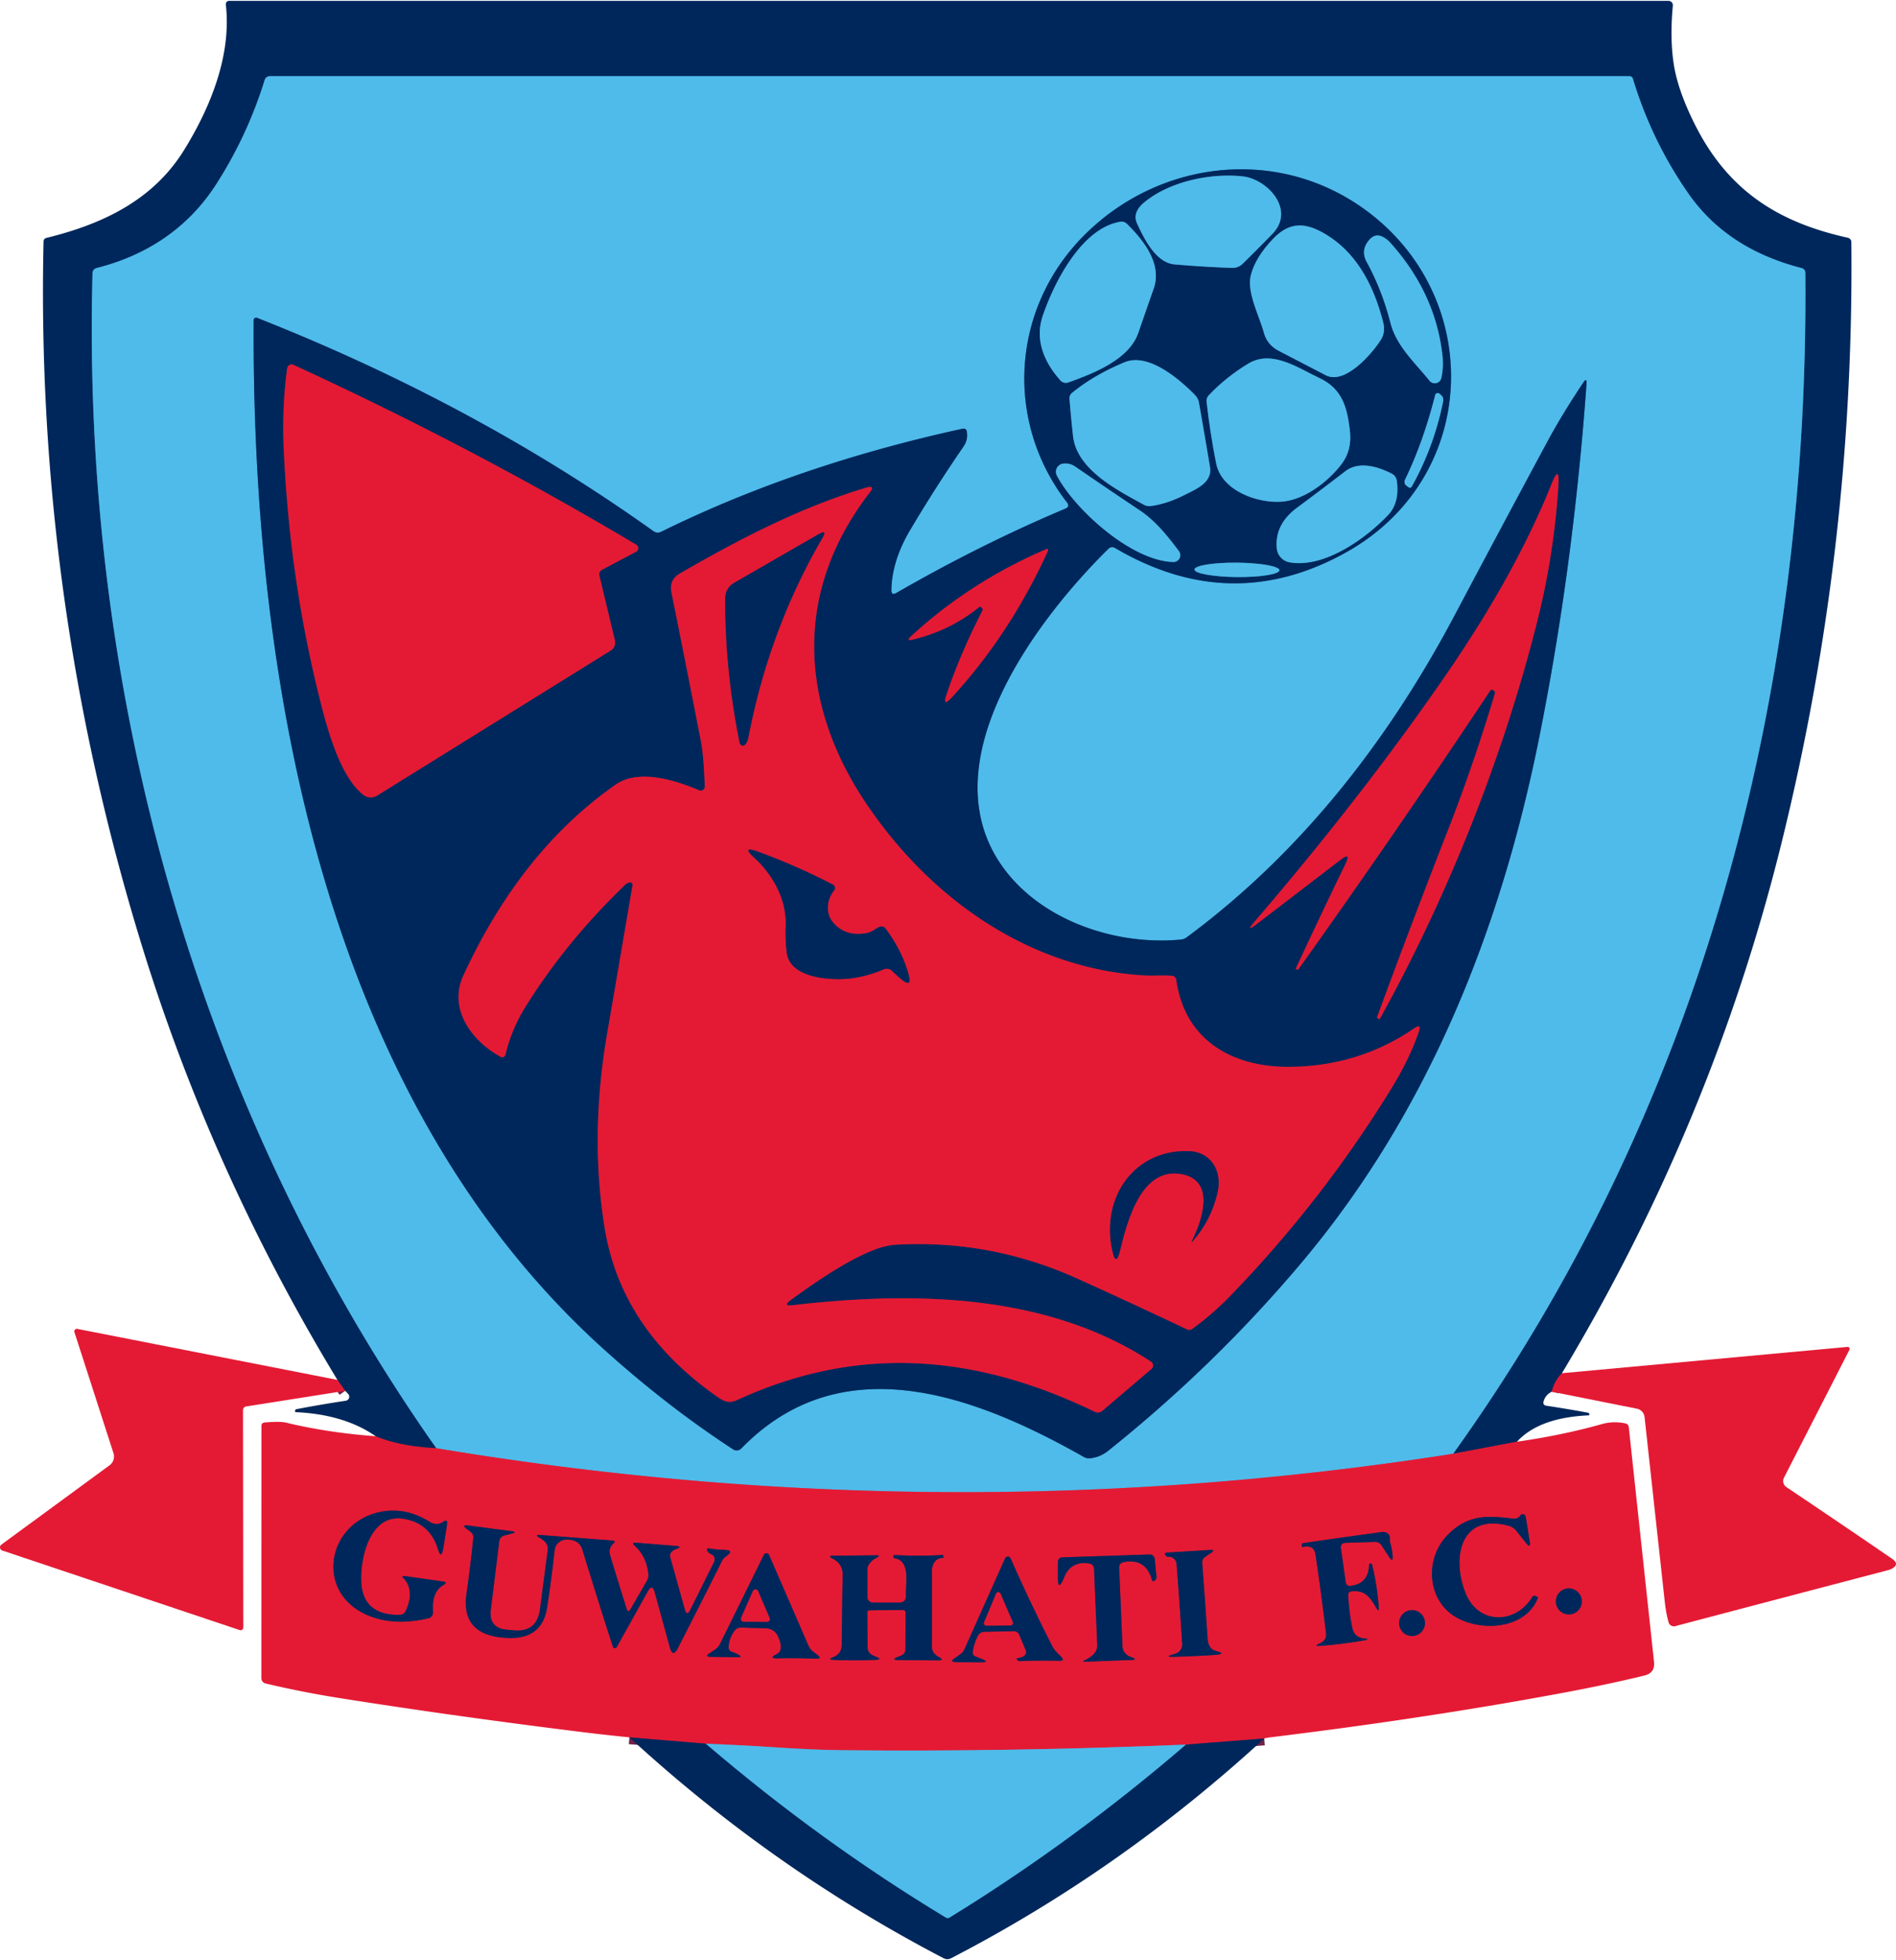 <svg height="321.435" viewBox="3.29 2.48 276.9 285.85" width="311.105" xmlns="http://www.w3.org/2000/svg"><g fill="none" stroke-width="2"><path d="m231.4 202.8q-1.11 1.14-1.48 2.7" stroke="#722148"/><path d="m224.83 212.8-9.32 1.76" stroke="#722148"/><path d="m215.51 214.56c36.29-50.55 51.98-110.52 51.44-172.35q-.01-.59-.58-.73-10.88-2.8-16.5-10.87-5.36-7.69-8.1-16.74-.12-.39-.52-.39h-198.56a.78.77 8.7 0 0 -.74.54q-2.48 8.05-7.05 15.19c-4.1 6.41-10.16 10.42-17.45 12.26q-.64.16-.65.82c-1.62 60.85 15.09 121.53 50.21 171.46" stroke="#2871a3"/><path d="m67.01 213.75q-5.41-.28-8.85-1.75" stroke="#722148"/><path d="m53.7 205.37-1.13-1.59" stroke="#722148"/><path d="m215.51 214.56q-74 11.6-148.5-.81" stroke="#9a6b8f"/><path d="m187.93 256.12-11.45.89" stroke="#722148"/><path d="m176.48 257.01q-25.32 1.07-50.27.82-4.09-.04-9.91-.43-4.87-.32-9.92-.52" stroke="#9a6b8f"/><path d="m106.38 256.88-11.17-.93" stroke="#722148"/><path d="m106.38 256.88q16.72 14.31 35.04 25.37.27.16.55 0 18-11.05 34.51-25.24" stroke="#2871a3"/><path d="m133.47 88.47q.08-4.26 2.75-8.76 3.7-6.24 7.77-12.15.7-1.01.5-2.19-.09-.55-.64-.43-24.2 5.29-44 15.04-.59.29-1.13-.09-26.1-18.61-57.9-31.14a.36.35 10.3 0 0 -.48.33c-.32 52.38 10.3 113.46 51.17 150.25q9.25 8.33 18.84 14.58a.96.96 0 0 0 1.21-.13c14.8-15.24 34.56-7.5 50.03 1.25a1.54 1.53-32.6 0 0 .88.19q1.47-.14 2.67-1.1 15.72-12.57 28.33-27.58c18.38-21.87 28.98-48.37 34.63-76.62q4.97-24.87 6.89-51.53.07-1-.48-.17-3.05 4.57-5.16 8.47-7.06 13.12-13.56 25.38c-9.68 18.29-22.42 34.72-39.22 47.13a1.65 1.56-64.2 0 1 -.79.3c-9.57.93-20.61-2.81-26.2-10.81-10.58-15.14 5.06-35.86 15.57-46.21q.46-.44 1.01-.12 16.97 9.97 33.72.62c20-11.16 20.29-38.39 1.67-50.78-12.61-8.38-29.2-6.21-39.89 4.47-10.67 10.67-11.72 27.14-2.55 39.02q.48.62-.24.92-12.31 5.18-24.66 12.29-.75.44-.74-.43" stroke="#2871a3"/><path d="m184.76 28.1c-4.6-.49-10.54.69-14.3 3.75-.95.77-1.7 1.82-1.12 3.1.98 2.15 2.74 5.77 5.48 6q4.53.39 8.41.51a2.1 2.1 0 0 0 1.53-.59q2.21-2.16 4.37-4.39c3.4-3.51-.76-8-4.37-8.38" stroke="#2871a3"/><path d="m169.53 50.95q1.07-3.1 2.24-6.43c1.27-3.61-1.39-7.01-3.88-9.47q-.42-.41-.99-.32c-5.64.93-9.66 8.83-11.33 13.75-1.2 3.54.27 6.82 2.6 9.42a1.06 1.05-30.7 0 0 1.14.28c3.62-1.29 8.88-3.32 10.22-7.23" stroke="#2871a3"/><path d="m205.3 49.42q-2.33-9.19-8.33-12.82c-2.81-1.7-5.2-2.06-7.76.62q-2.54 2.66-3.23 5.25c-.67 2.49 1.22 5.97 1.91 8.5q.47 1.72 2.16 2.6 3.55 1.85 6.86 3.56c2.82 1.46 6.81-3.2 8.05-5.18q.7-1.11.34-2.53" stroke="#2871a3"/><path d="m213.94 54.12q-1.05-9.04-7.59-16.32-.39-.44-.9-.75-1.26-.78-2.21.35-1.27 1.5-.36 3.17 2.28 4.19 3.47 8.89c.86 3.41 3.62 5.87 5.72 8.48a.98.97 32.1 0 0 1.71-.39q.37-1.6.16-3.43" stroke="#2871a3"/><path d="m185.62 55.42q-3.23 1.94-5.79 4.63-.39.41-.32.97.5 4.48 1.39 8.96c.81 4.09 6.17 5.89 9.64 5.6 3.29-.28 6.73-2.9 8.72-5.54q1.5-1.99 1.17-4.83c-.39-3.33-1.06-6.07-4.43-7.66-3.11-1.46-6.94-4.19-10.38-2.13" stroke="#2871a3"/><path d="m176.26 74.62c1.63-.83 4.12-1.79 3.74-4.09q-.8-4.82-1.61-9.39a2.12 2.07 18.5 0 0 -.57-1.11c-2.38-2.43-6.86-6.23-10.32-4.78q-4.47 1.86-7.66 4.47a1 .98-22.3 0 0 -.36.84q.22 2.69.52 5.42c.53 4.95 6.49 7.93 10.34 10.05q.48.26 1.02.19 2.35-.31 4.9-1.6" stroke="#2871a3"/><path d="m91.27 85.49 4.92-2.6a.58.58 0 0 0 .03-1.01q-23.82-14.2-50.07-26.26a.65.65 0 0 0 -.92.5q-.76 5.64-.51 11.57.85 19.49 5.52 37.66c1.01 3.96 2.87 10.51 6.12 13.03a1.76 1.75-41.8 0 0 2 .11l34.11-21.17a1.38 1.37 67.6 0 0 .62-1.49l-2.25-9.38q-.16-.65.43-.96" stroke="#722148"/><path d="m212.9 60q-1.77 6.95-4.42 12.39a.7.69-59 0 0 .21.86l.28.2q.32.24.52-.11 3.22-5.75 4.56-12.38.12-.6-.36-.99l-.2-.16a.37.37 0 0 0 -.59.19" stroke="#2871a3"/><path d="m174.65 84.39a.99.99 0 0 0 .81-1.59c-1.67-2.23-3.42-4.42-5.76-5.98q-4.67-3.11-9.37-6.35-.84-.57-1.81-.43a1.19 1.19 0 0 0 -.88 1.73c2.51 4.83 10.82 12.47 17.01 12.62" stroke="#2871a3"/><path d="m206.48 71.46c-1.99-1-4.73-1.84-6.71-.32q-3.79 2.91-7.03 5.31-3.32 2.45-2.98 5.96a2.27 2.27 0 0 0 1.88 2.03c5.07.89 11.14-3.5 14.36-6.89 1.3-1.37 1.51-3.12 1.3-4.92q-.09-.81-.82-1.17" stroke="#2871a3"/><path d="m199.78 128.49q-3.44 7.08-7.22 15.2-.04.09.04.15.04.03.09.04.19.01.3-.15 13.87-19.43 27.97-40.61.14-.21.49.03a.44.44 0 0 1 .16.47q-3.17 10.5-6.78 19.74-5.35 13.67-10.41 27.43-.06.14.08.21l.26.12q.01.01.02 0c10.18-18.37 18.2-38.81 23.09-58.37q2.38-9.53 3.01-19.5.21-3.24-1-.22-5.22 13.03-15.33 27.73-12.05 17.51-27.98 36.07-1.54 1.78.33.35l12.14-9.3q1.65-1.27.74.61" stroke="#722148"/><path d="m119.12 192.87q-1.65.2-.31-.78c3.61-2.63 10.89-7.78 15.18-8.04q13.95-.82 26.74 4.98 8.45 3.82 15.89 7.36a.8.79-50.1 0 0 .82-.08q2.95-2.14 5.61-4.89 13.48-13.93 23.56-30.39 2.52-4.1 3.89-8.09.42-1.22-.65-.49-8.24 5.63-18.45 5.63c-8.29.01-15.09-3.97-16.33-12.67q-.08-.58-.67-.62c-1.35-.1-2.71.03-4.06-.05-16.72-1-31.11-11.15-40.48-24.99-9.87-14.58-10.72-31.08.44-45.49q.86-1.12-.49-.72c-9.53 2.84-18.55 7.51-27.22 12.53q-1.6.93-1.24 2.74 2.32 11.51 4.27 21.55c.43 2.21.49 4.53.61 6.78a.6.59 9.9 0 1 -.83.58c-3.42-1.45-8.82-3.2-12.21-.82q-13.82 9.66-22.21 27.82c-2.28 4.93 1.22 9.59 5.43 11.9a.49.48 20.7 0 0 .7-.31q.85-3.67 2.93-7.01 5.87-9.44 14.52-17.77.28-.28.67-.37a.36.36 0 0 1 .44.41q-1.82 10.72-3.67 21.43-2.59 14.92-.42 28.48 2.38 14.9 16.43 24.73c1.03.72 1.76 1.04 2.96.49 17.74-8.15 34.85-6.67 52.21 1.73a1.03 1.01-52.4 0 0 1.11-.15l7.16-6.1a.67.66-48.6 0 0 -.06-1.06c-15.09-9.88-34.34-10.33-52.27-8.25" stroke="#722148"/><path d="m146.72 91.11a.39.38-51.1 0 1 .04.41q-3.22 6.24-5.23 12.23-.65 1.93.73.44 8.48-9.19 14.03-21.32.24-.54-.3-.31-11.05 4.76-19.62 12.65-.85.78.27.5 5.48-1.35 9.64-4.73.21-.17.44.13" stroke="#722148"/><path d="m190.14 85.594a6.2 1.05.5 0 0 -6.191-1.104 6.2 1.05.5 0 0 -6.209.996 6.2 1.05.5 0 0 6.191 1.104 6.2 1.05.5 0 0 6.209-.996" stroke="#2871a3"/><g stroke="#722148"><path d="m112.57 110.07q3.04-15.83 10.82-29.17.77-1.32-.56-.56l-12.35 7.11a2.55 2.55 0 0 0 -1.27 2.19q-.06 10.35 2.1 21.15a.48.48 0 0 0 .86.2q.3-.41.4-.92"/><path d="m129.79 138.57q-3.11.55-4.9-1.64c-1.06-1.29-.84-3.34.19-4.57a.59.58 33.9 0 0 -.18-.9q-5.43-2.79-10.91-4.79-2.5-.9-.54.89c2.74 2.49 4.76 6.17 4.59 9.97q-.09 1.99.16 3.92c.5 3.85 6.94 4.13 9.87 3.65q2.23-.37 4.3-1.26a1.12 1.11 56.1 0 1 1.22.24q.67.67 1.38 1.25 1.55 1.26 1.03-.67-.94-3.49-3.38-6.76a.74.74 0 0 0 -.93-.23c-.72.35-1.05.75-1.9.9"/><path d="m177.38 183.48q-.17.34.08.06 2.69-3.01 3.65-7.14c.69-3.01-.88-5.89-4.17-6.01-7.98-.29-12.89 6.74-11.21 14.48q.54 2.52 1.14.01c1.01-4.21 3.15-12.56 9.32-11.07 4.6 1.11 2.63 6.78 1.19 9.67"/><path d="m62.41 232.92q1.41 1.81.14 4.55-.27.59-.92.6-5.38.07-5.58-4.87c-.15-3.55 1.31-9.83 6.04-9.17q3.95.56 5.16 4.45.48 1.56.76-.04.29-1.67.56-3.59.12-.84-.58-.35-.45.32-1 .3-.5-.03-.92-.29-3.83-2.39-7.78-1.34c-7.3 1.95-8.83 11.51-1.6 14.83q3.93 1.8 9.18.57a.87.85 81.8 0 0 .66-.9q-.22-2.96 1.54-3.97.67-.39-.09-.5l-5.74-.81a.16.16 0 0 0 -.1.29q.16.09.27.24"/><path d="m224.29 224.03c-3.88-.48-6.67-.6-9.61 2.41-3.35 3.42-2.99 9.42 1.15 11.92 3.61 2.18 10.2 1.91 12.06-2.74q.04-.11-.06-.16l-.24-.12q-.34-.18-.54.15c-2.41 3.94-7.77 4.04-9.66-.45-2.08-4.95-1.05-11.9 6.23-9.97a2.14 2.09 77.9 0 1 1.12.74l1.39 1.74q.76.96.56-.25l-.58-3.54q-.07-.39-.46-.38-.19 0-.29.15-.38.58-1.07.5"/><path d="m94.8 237.16q-1.35-4.28-2.4-7.77-.3-1.01.48-1.74.42-.39-.15-.43l-10.48-.8q-1.03-.08-.12.42.48.26.85.69a1.35 1.34 28.6 0 1 .31 1.03l-1.14 8.68q-.45 3.42-3.88 3.09l-.95-.09q-2.69-.25-2.35-2.93l1.24-10a.97.96-4.1 0 1 .71-.81l1.1-.29q.89-.23-.02-.35l-6.29-.83q-1.14-.15-.21.54l.51.38q.45.33.4.89-.41 4.07-.99 8.13-.91 6.29 6.2 6.48 4.86.13 5.57-4.44.61-3.89 1.1-8.37a1.75 1.73 2.2 0 1 1.69-1.55q1.89-.05 2.36 1.46 2.23 7.29 4.46 14.18a.31.31 0 0 0 .56.06l4.54-8.15q.65-1.16 1 .12l2.22 8.07q.43 1.54 1.16.12 3.11-6.06 6.47-12.77.19-.38.56-.63 1.35-.92-.29-.97-1.04-.02-2.03-.18-.76-.12-.29.48.19.24.47.35a.79.79 0 0 1 .42 1.09l-3.48 7.01q-.51 1.02-.82-.08l-2.11-7.57q-.14-.52.27-.88.23-.2.52-.3 1.1-.4.03-.49l-5.79-.47q-.8-.06-.2.47 1.7 1.54 1.97 4.1.05.52-.2.97l-2.39 4.14q-.37.65-.59-.06"/><path d="m199.82 233.28-.69-4.91q-.11-.79.69-.81l4.25-.13q.65-.02 1 .52l1.06 1.63q.64 1 .54-.18-.08-1.01-.38-1.97a1.14.95 46.2 0 1 -.03-.43q.08-.55-.35-.84-.36-.23-.77-.18-5.97.8-11.51 1.62-.23.03-.21.26l.02.27a.06.05-4.7 0 0 .07.05q1.68-.41 1.9 1.09.85 5.69 1.54 11.49.12 1.01-.92 1.48-1.01.45.09.36 3.09-.23 6.38-.8 1.01-.18-.01-.29-1.4-.16-1.68-1.46-.49-2.2-.62-4.82-.03-.53.5-.59c2.01-.22 2.74.96 3.6 2.42q.43.74.36-.12-.25-3.24-.96-6.16a.23.23 0 0 0 -.46.05q-.09 2.68-2.68 3.01-.64.08-.73-.56"/><path d="m173.88 229.59a1.15 1.12 84.6 0 1 1.24 1.06q.46 5.91.82 11.65a1.41 1.41 0 0 1 -1 1.44l-.41.13q-1.16.36.05.33 3.17-.08 6.13-.28 1.85-.13.06-.61-.5-.13-.77-.58-.3-.5-.34-1.08-.38-5.7-.79-11.15-.05-.56.42-.88.39-.27.82-.55.79-.53-.16-.47l-6.19.38q-.55.03-.2.46.14.17.32.15"/><path d="m115.14 240.03a2 1.99-11.2 0 1 1.78 1.19q.91 2.03-.21 2.59-1.27.64.15.61 2.94-.06 5.54.05 1.05.04.21-.6l-.58-.44q-.44-.34-.67-.86l-5.75-13.24a.42.42 0 0 0 -.76-.02l-6.41 13.01q-.25.5-.71.81l-.84.56q-.73.49.15.51l3.91.06q.95.02.1-.42-.4-.21-.84-.36-.58-.19-.52-.79.13-1.36.92-2.34.35-.43.91-.42z"/><path d="m135.07 237.35q.48 0 .48.47l-.03 5.31a.95.94-11 0 1 -.6.88l-.46.18q-1.18.47.09.48l5.7.05q1.09.01.13-.51-.39-.2-.66-.53-.34-.42-.33-.96.05-5.45 0-11c-.01-1 .53-2.02 1.69-1.96a.07.03 77.6 0 0 .01-.08l-.06-.25q-.03-.11-.13-.1-3.38.21-6.89.01-.13-.01-.22.09-.03.04-.04.1-.01.24.22.28c2.35.43 1.53 3.66 1.63 5.39q.06 1.09-1.03 1.08l-3.83-.01a.78.77-90 0 1 -.77-.78v-3.99a1.55 1.52-24.7 0 1 .39-1.02q.4-.47.97-.76.66-.34-.08-.34l-6.25.06q-.94.01-.1.43 1.49.76 1.46 2.4-.1 5.34-.14 10.13c-.01.89-.37 1.5-1.21 1.83q-.96.38.07.42 3.22.13 6.09-.01 1.03-.05.08-.45l-.45-.19q-.79-.34-.8-1.2l-.04-5.07q0-.31.31-.32z"/><path d="m167.42 230.37q3.24-.59 4.11 2.63.04.14.18.15.19.02.36-.23.14-.21.11-.46l-.25-2.54a.73.73 0 0 0 -.76-.66l-12.75.42a.65.65 0 0 0 -.63.65l-.01 2.17q0 2.39.93.08.98-2.41 3.66-2.01a.82.8 3.5 0 1 .7.77q.23 5.53.47 11.15.05 1.32-1.81 2.2-.51.25.05.22l6.72-.25q1.08-.04-.05-.44-.5-.17-.85-.57-.35-.42-.38-.96l-.48-11.46q-.04-.73.68-.86"/><path d="m145.36 243.41q.18-1.19.74-2.26.31-.59.98-.61l4.26-.09a.85.84-11.6 0 1 .8.52l.95 2.26a.71.7-29.9 0 1 -.23.83q-.37.26-.85.31-.41.04-.11.32.17.15.39.14 2.67-.13 5.66-.05.96.03.27-.64c-.45-.45-.96-.92-1.25-1.49q-3.26-6.42-6.09-12.83a.44.44 0 0 0 -.8 0l-5.92 13.23q-.22.5-.68.81l-.74.52q-.85.59.18.59l3.66.02q1.32.01.1-.48l-.89-.35q-.52-.2-.43-.75"/><path d="m234.31 236.11a1.9 1.9 0 0 0 -1.9-1.9 1.9 1.9 0 0 0 -1.9 1.9 1.9 1.9 0 0 0 1.9 1.9 1.9 1.9 0 0 0 1.9-1.9"/><path d="m211.4 239.27a1.89 1.89 0 0 0 -1.89-1.89 1.89 1.89 0 0 0 -1.89 1.89 1.89 1.89 0 0 0 1.89 1.89 1.89 1.89 0 0 0 1.89-1.89"/><path d="m111.53 238.5a.41.41 0 0 0 .37.57l3.4.02a.41.41 0 0 0 .38-.57l-1.68-3.91a.41.41 0 0 0 -.75-.01z"/><path d="m147.02 239.15a.35.35 0 0 0 .32.49l3.53-.02a.35.35 0 0 0 .32-.49l-1.78-4.14a.35.35 0 0 0 -.65 0z"/></g></g><path d="m231.4 202.8q-1.11 1.14-1.48 2.7-.9.43-1.19 1.38-.17.58.42.67 3.14.47 6.07 1.02.15.02.16.17.01.05.02.1.02.1-.09.11-7.24.32-10.48 3.85l-9.32 1.76c36.29-50.55 51.98-110.52 51.44-172.35q-.01-.59-.58-.73-10.88-2.8-16.5-10.87-5.36-7.69-8.1-16.74-.12-.39-.52-.39h-198.56a.78.77 8.7 0 0 -.74.54q-2.48 8.05-7.05 15.19c-4.1 6.41-10.16 10.42-17.45 12.26q-.64.16-.65.82c-1.62 60.85 15.09 121.53 50.21 171.46q-5.41-.28-8.85-1.75-4.58-3.18-11.6-3.51-.23-.01-.17-.24.05-.18.14-.19 3.59-.69 7.25-1.24a.6.59-25.9 0 0 .35-1l-.43-.45-1.13-1.59q-18.45-30.4-28.69-63.81-15.4-50.25-14.23-102.35.01-.43.43-.54c8.23-2.01 15.58-5.53 20.08-12.8 3.84-6.19 6.97-13.84 6.11-21.25a.49.49 0 0 1 .49-.55h210.2a.65.64-87.2 0 1 .64.71q-.43 4.51.08 8.18.55 4.04 3.19 9.26c4.89 9.69 12.28 14.22 22.28 16.43a.66.66 0 0 1 .52.63q.45 44.58-10.16 87.56-10.08 40.86-32.11 77.55z" fill="#00275b"/><path d="m215.51 214.56q-74 11.6-148.5-.81c-35.12-49.93-51.83-110.61-50.21-171.46q.01-.66.65-.82c7.29-1.84 13.35-5.85 17.45-12.26q4.57-7.14 7.05-15.19a.78.77 8.7 0 1 .74-.54h198.56q.4 0 .52.39 2.74 9.05 8.1 16.74 5.62 8.07 16.5 10.87.57.14.58.73c.54 61.83-15.15 121.8-51.44 172.35zm-82.04-126.09q.08-4.26 2.75-8.76 3.7-6.24 7.77-12.15.7-1.01.5-2.19-.09-.55-.64-.43-24.2 5.29-44 15.04-.59.29-1.13-.09-26.1-18.61-57.9-31.14a.36.35 10.3 0 0 -.48.33c-.32 52.38 10.3 113.46 51.17 150.25q9.25 8.33 18.84 14.58a.96.96 0 0 0 1.21-.13c14.8-15.24 34.56-7.5 50.03 1.25a1.54 1.53-32.6 0 0 .88.19q1.47-.14 2.67-1.1 15.72-12.57 28.33-27.58c18.38-21.87 28.98-48.37 34.63-76.62q4.97-24.87 6.89-51.53.07-1-.48-.17-3.05 4.57-5.16 8.47-7.06 13.12-13.56 25.38c-9.68 18.29-22.42 34.72-39.22 47.13a1.65 1.56-64.2 0 1 -.79.3c-9.57.93-20.61-2.81-26.2-10.81-10.58-15.14 5.06-35.86 15.57-46.21q.46-.44 1.01-.12 16.97 9.97 33.72.62c20-11.16 20.29-38.39 1.67-50.78-12.61-8.38-29.2-6.21-39.89 4.47-10.67 10.67-11.72 27.14-2.55 39.02q.48.62-.24.92-12.31 5.18-24.66 12.29-.75.44-.74-.43z" fill="#4fbbea"/><path d="m133.47 88.47q-.01.87.74.43 12.35-7.11 24.66-12.29.72-.3.24-.92c-9.17-11.88-8.12-28.35 2.55-39.02 10.69-10.68 27.28-12.85 39.89-4.47 18.62 12.39 18.33 39.62-1.67 50.78q-16.75 9.35-33.72-.62-.55-.32-1.01.12c-10.51 10.35-26.15 31.07-15.57 46.21 5.59 8 16.63 11.74 26.2 10.81a1.65 1.56-64.2 0 0 .79-.3c16.8-12.41 29.54-28.84 39.22-47.13q6.5-12.26 13.56-25.38 2.11-3.9 5.16-8.47.55-.83.48.17-1.92 26.66-6.89 51.53c-5.65 28.25-16.25 54.75-34.63 76.62q-12.61 15.01-28.33 27.58-1.2.96-2.67 1.1a1.54 1.53-32.6 0 1 -.88-.19c-15.47-8.75-35.23-16.49-50.03-1.25a.96.96 0 0 1 -1.21.13q-9.59-6.25-18.84-14.58c-40.87-36.79-51.49-97.87-51.17-150.25a.36.35 10.3 0 1 .48-.33q31.8 12.53 57.9 31.14.54.38 1.13.09 19.8-9.75 44-15.04.55-.12.64.43.2 1.18-.5 2.19-4.07 5.91-7.77 12.15-2.67 4.5-2.75 8.76zm51.29-60.37c-4.6-.49-10.54.69-14.3 3.75-.95.77-1.7 1.82-1.12 3.1.98 2.15 2.74 5.77 5.48 6q4.53.39 8.41.51a2.1 2.1 0 0 0 1.53-.59q2.21-2.16 4.37-4.39c3.4-3.51-.76-8-4.37-8.38zm-15.23 22.85q1.07-3.1 2.24-6.43c1.27-3.61-1.39-7.01-3.88-9.47q-.42-.41-.99-.32c-5.64.93-9.66 8.83-11.33 13.75-1.2 3.54.27 6.82 2.6 9.42a1.06 1.05-30.7 0 0 1.14.28c3.62-1.29 8.88-3.32 10.22-7.23zm35.77-1.53q-2.33-9.19-8.33-12.82c-2.81-1.7-5.2-2.06-7.76.62q-2.54 2.66-3.23 5.25c-.67 2.49 1.22 5.97 1.91 8.5q.47 1.72 2.16 2.6 3.55 1.85 6.86 3.56c2.82 1.46 6.81-3.2 8.05-5.18q.7-1.11.34-2.53zm8.64 4.7q-1.05-9.04-7.59-16.32-.39-.44-.9-.75-1.26-.78-2.21.35-1.27 1.5-.36 3.17 2.28 4.19 3.47 8.89c.86 3.41 3.62 5.87 5.72 8.48a.98.97 32.1 0 0 1.71-.39q.37-1.6.16-3.43zm-28.32 1.3q-3.23 1.94-5.79 4.63-.39.41-.32.97.5 4.48 1.39 8.96c.81 4.09 6.17 5.89 9.64 5.6 3.29-.28 6.73-2.9 8.72-5.54q1.5-1.99 1.17-4.83c-.39-3.33-1.06-6.07-4.43-7.66-3.11-1.46-6.94-4.19-10.38-2.13zm-9.36 19.2c1.63-.83 4.12-1.79 3.74-4.09q-.8-4.82-1.61-9.39a2.12 2.07 18.5 0 0 -.57-1.11c-2.38-2.43-6.86-6.23-10.32-4.78q-4.47 1.86-7.66 4.47a1 .98-22.3 0 0 -.36.84q.22 2.69.52 5.42c.53 4.95 6.49 7.93 10.34 10.05q.48.26 1.02.19 2.35-.31 4.9-1.6zm-84.99 10.87 4.92-2.6a.58.58 0 0 0 .03-1.01q-23.82-14.2-50.07-26.26a.65.65 0 0 0 -.92.5q-.76 5.64-.51 11.57.85 19.49 5.52 37.66c1.01 3.96 2.87 10.51 6.12 13.03a1.76 1.75-41.8 0 0 2 .11l34.11-21.17a1.38 1.37 67.6 0 0 .62-1.49l-2.25-9.38q-.16-.65.43-.96zm121.63-25.49q-1.77 6.95-4.42 12.39a.7.69-59 0 0 .21.86l.28.2q.32.24.52-.11 3.22-5.75 4.56-12.38.12-.6-.36-.99l-.2-.16a.37.37 0 0 0 -.59.19zm-38.25 24.39a.99.99 0 0 0 .81-1.59c-1.67-2.23-3.42-4.42-5.76-5.98q-4.67-3.11-9.37-6.35-.84-.57-1.81-.43a1.19 1.19 0 0 0 -.88 1.73c2.51 4.83 10.82 12.47 17.01 12.62zm31.83-12.93c-1.99-1-4.73-1.84-6.71-.32q-3.79 2.91-7.03 5.31-3.32 2.45-2.98 5.96a2.27 2.27 0 0 0 1.88 2.03c5.07.89 11.14-3.5 14.36-6.89 1.3-1.37 1.51-3.12 1.3-4.92q-.09-.81-.82-1.17zm-6.7 57.03q-3.44 7.08-7.22 15.2-.04.09.04.15.04.03.09.04.19.01.3-.15 13.87-19.43 27.97-40.61.14-.21.49.03a.44.44 0 0 1 .16.47q-3.17 10.5-6.78 19.74-5.35 13.67-10.41 27.43-.06.14.08.21l.26.12q.01.01.02 0c10.18-18.37 18.2-38.81 23.09-58.37q2.38-9.53 3.01-19.5.21-3.24-1-.22-5.22 13.03-15.33 27.73-12.05 17.51-27.98 36.07-1.54 1.78.33.35l12.14-9.3q1.65-1.27.74.61zm-80.66 64.38q-1.65.2-.31-.78c3.61-2.63 10.89-7.78 15.18-8.04q13.95-.82 26.74 4.98 8.45 3.82 15.89 7.36a.8.79-50.1 0 0 .82-.08q2.95-2.14 5.61-4.89 13.48-13.93 23.56-30.39 2.52-4.1 3.89-8.09.42-1.22-.65-.49-8.24 5.63-18.45 5.63c-8.29.01-15.09-3.97-16.33-12.67q-.08-.58-.67-.62c-1.35-.1-2.71.03-4.06-.05-16.72-1-31.11-11.15-40.48-24.99-9.87-14.58-10.72-31.08.44-45.49q.86-1.12-.49-.72c-9.53 2.84-18.55 7.51-27.22 12.53q-1.6.93-1.24 2.74 2.32 11.51 4.27 21.55c.43 2.21.49 4.53.61 6.78a.6.59 9.9 0 1 -.83.58c-3.42-1.45-8.82-3.2-12.21-.82q-13.82 9.66-22.21 27.82c-2.28 4.93 1.22 9.59 5.43 11.9a.49.48 20.7 0 0 .7-.31q.85-3.67 2.93-7.01 5.87-9.44 14.52-17.77.28-.28.67-.37a.36.36 0 0 1 .44.41q-1.82 10.72-3.67 21.43-2.59 14.92-.42 28.48 2.38 14.9 16.43 24.73c1.03.72 1.76 1.04 2.96.49 17.74-8.15 34.85-6.67 52.21 1.73a1.03 1.01-52.4 0 0 1.11-.15l7.16-6.1a.67.66-48.6 0 0 -.06-1.06c-15.09-9.88-34.34-10.33-52.27-8.25zm27.6-101.76a.39.38-51.1 0 1 .04.41q-3.22 6.24-5.23 12.23-.65 1.93.73.44 8.48-9.19 14.03-21.32.24-.54-.3-.31-11.05 4.76-19.62 12.65-.85.78.27.5 5.48-1.35 9.64-4.73.21-.17.44.13zm43.42-5.516a6.2 1.05.5 0 0 -6.191-1.104 6.2 1.05.5 0 0 -6.209.996 6.2 1.05.5 0 0 6.191 1.104 6.2 1.05.5 0 0 6.209-.996z" fill="#00275b"/><path d="m170.46 31.85c3.76-3.06 9.7-4.24 14.3-3.75 3.61.38 7.77 4.87 4.37 8.38q-2.16 2.23-4.37 4.39a2.1 2.1 0 0 1 -1.53.59q-3.88-.12-8.41-.51c-2.74-.23-4.5-3.85-5.48-6-.58-1.28.17-2.33 1.12-3.1z" fill="#4fbbea"/><path d="m169.53 50.95c-1.34 3.91-6.6 5.94-10.22 7.23a1.06 1.05-30.7 0 1 -1.14-.28c-2.33-2.6-3.8-5.88-2.6-9.42 1.67-4.92 5.69-12.82 11.33-13.75q.57-.09.99.32c2.49 2.46 5.15 5.86 3.88 9.47q-1.17 3.33-2.24 6.43z" fill="#4fbbea"/><path d="m205.3 49.42q.36 1.42-.34 2.53c-1.24 1.98-5.23 6.64-8.05 5.18q-3.31-1.71-6.86-3.56-1.69-.88-2.16-2.6c-.69-2.53-2.58-6.01-1.91-8.5q.69-2.59 3.23-5.25c2.56-2.68 4.95-2.32 7.76-.62q6 3.63 8.33 12.82z" fill="#4fbbea"/><path d="m213.94 54.12q.21 1.83-.16 3.43a.98.97 32.1 0 1 -1.71.39c-2.1-2.61-4.86-5.07-5.72-8.48q-1.19-4.7-3.47-8.89-.91-1.67.36-3.17.95-1.13 2.21-.35.51.31.9.75 6.54 7.28 7.59 16.32z" fill="#4fbbea"/><path d="m185.62 55.42c3.44-2.06 7.27.67 10.38 2.13 3.37 1.59 4.04 4.33 4.43 7.66q.33 2.84-1.17 4.83c-1.99 2.64-5.43 5.26-8.72 5.54-3.47.29-8.83-1.51-9.64-5.6q-.89-4.48-1.39-8.96-.07-.56.32-.97 2.56-2.69 5.79-4.63z" fill="#4fbbea"/><path d="m176.26 74.62q-2.55 1.29-4.9 1.6-.54.07-1.02-.19c-3.85-2.12-9.81-5.1-10.34-10.05q-.3-2.73-.52-5.42a1 .98-22.3 0 1 .36-.84q3.19-2.61 7.66-4.47c3.46-1.45 7.94 2.35 10.32 4.78a2.12 2.07 18.5 0 1 .57 1.11q.81 4.57 1.61 9.39c.38 2.3-2.11 3.26-3.74 4.09z" fill="#4fbbea"/><path d="m90.84 86.45 2.25 9.38a1.38 1.37 67.6 0 1 -.62 1.49l-34.11 21.17a1.76 1.75-41.8 0 1 -2-.11c-3.25-2.52-5.11-9.07-6.12-13.03q-4.67-18.17-5.52-37.66-.25-5.93.51-11.57a.65.65 0 0 1 .92-.5q26.25 12.06 50.07 26.26a.58.58 0 0 1 -.03 1.01l-4.92 2.6q-.59.31-.43.96z" fill="#e41a34"/><path d="m212.9 60a.37.37 0 0 1 .59-.19l.2.16q.48.39.36.99-1.34 6.63-4.56 12.38-.2.35-.52.11l-.28-.2a.7.69-59 0 1 -.21-.86q2.65-5.44 4.42-12.39z" fill="#4fbbea"/><path d="m174.65 84.39c-6.19-.15-14.5-7.79-17.01-12.62a1.19 1.19 0 0 1 .88-1.73q.97-.14 1.81.43 4.7 3.24 9.37 6.35c2.34 1.56 4.09 3.75 5.76 5.98a.99.99 0 0 1 -.81 1.59z" fill="#4fbbea"/><path d="m206.48 71.46q.73.36.82 1.17c.21 1.8 0 3.55-1.3 4.92-3.22 3.39-9.29 7.78-14.36 6.89a2.27 2.27 0 0 1 -1.88-2.03q-.34-3.51 2.98-5.96 3.24-2.4 7.03-5.31c1.98-1.52 4.72-.68 6.71.32z" fill="#4fbbea"/><path d="m199.78 128.49q.91-1.88-.74-.61l-12.14 9.3q-1.87 1.43-.33-.35 15.93-18.56 27.98-36.07 10.11-14.7 15.33-27.73 1.21-3.02 1 .22-.63 9.97-3.01 19.5c-4.89 19.56-12.91 40-23.09 58.37q-.01.01-.02 0l-.26-.12q-.14-.07-.08-.21 5.06-13.76 10.41-27.43 3.61-9.24 6.78-19.74a.44.44 0 0 0 -.16-.47q-.35-.24-.49-.03-14.1 21.18-27.97 40.61-.11.16-.3.15-.05-.01-.09-.04-.08-.06-.04-.15 3.78-8.12 7.22-15.2z" fill="#e41a34"/><path d="m119.12 192.87c17.93-2.08 37.18-1.63 52.27 8.25a.67.66-48.6 0 1 .06 1.06l-7.16 6.1a1.03 1.01-52.4 0 1 -1.11.15c-17.36-8.4-34.47-9.88-52.21-1.73-1.2.55-1.93.23-2.96-.49q-14.05-9.83-16.43-24.73-2.17-13.56.42-28.48 1.85-10.71 3.67-21.43a.36.36 0 0 0 -.44-.41q-.39.09-.67.37-8.65 8.33-14.52 17.77-2.08 3.34-2.93 7.01a.49.48 20.7 0 1 -.7.31c-4.21-2.31-7.71-6.97-5.43-11.9q8.39-18.16 22.21-27.82c3.39-2.38 8.79-.63 12.21.82a.6.59 9.9 0 0 .83-.58c-.12-2.25-.18-4.57-.61-6.78q-1.95-10.04-4.27-21.55-.36-1.81 1.24-2.74c8.67-5.02 17.69-9.69 27.22-12.53q1.35-.4.49.72c-11.16 14.41-10.31 30.91-.44 45.49 9.37 13.84 23.76 23.99 40.48 24.99 1.35.08 2.71-.05 4.06.05q.59.04.67.62c1.24 8.7 8.04 12.68 16.33 12.67q10.21 0 18.45-5.63 1.07-.73.65.49-1.37 3.99-3.89 8.09-10.08 16.46-23.56 30.39-2.66 2.75-5.61 4.89a.8.79-50.1 0 1 -.82.08q-7.44-3.54-15.89-7.36-12.79-5.8-26.74-4.98c-4.29.26-11.57 5.41-15.18 8.04q-1.34.98.31.78zm-6.55-82.8q3.04-15.83 10.82-29.17.77-1.32-.56-.56l-12.35 7.11a2.55 2.55 0 0 0 -1.27 2.19q-.06 10.35 2.1 21.15a.48.48 0 0 0 .86.2q.3-.41.4-.92zm17.22 28.5q-3.11.55-4.9-1.64c-1.06-1.29-.84-3.34.19-4.57a.59.58 33.9 0 0 -.18-.9q-5.43-2.79-10.91-4.79-2.5-.9-.54.89c2.74 2.49 4.76 6.17 4.59 9.97q-.09 1.99.16 3.92c.5 3.85 6.94 4.13 9.87 3.65q2.23-.37 4.3-1.26a1.12 1.11 56.1 0 1 1.22.24q.67.67 1.38 1.25 1.55 1.26 1.03-.67-.94-3.49-3.38-6.76a.74.74 0 0 0 -.93-.23c-.72.35-1.05.75-1.9.9zm47.59 44.91q-.17.34.08.06 2.69-3.01 3.65-7.14c.69-3.01-.88-5.89-4.17-6.01-7.98-.29-12.89 6.74-11.21 14.48q.54 2.52 1.14.01c1.01-4.21 3.15-12.56 9.32-11.07 4.6 1.11 2.63 6.78 1.19 9.67z" fill="#e41a34"/><path d="m112.57 110.07q-.1.51-.4.92a.48.48 0 0 1 -.86-.2q-2.16-10.8-2.1-21.15a2.55 2.55 0 0 1 1.27-2.19l12.35-7.11q1.33-.76.56.56-7.78 13.34-10.82 29.17z" fill="#00275b"/><path d="m146.72 91.11q-.23-.3-.44-.13-4.16 3.38-9.64 4.73-1.12.28-.27-.5 8.57-7.89 19.62-12.65.54-.23.3.31-5.55 12.13-14.03 21.32-1.38 1.49-.73-.44 2.01-5.99 5.23-12.23a.39.38-51.1 0 0 -.04-.41z" fill="#e41a34"/><ellipse fill="#4fbbea" rx="6.2" ry="1.05" transform="matrix(1 .009 -.009 1 183.94 85.54)"/><path d="m129.79 138.57c.85-.15 1.18-.55 1.9-.9a.74.74 0 0 1 .93.23q2.44 3.27 3.38 6.76.52 1.93-1.03.67-.71-.58-1.38-1.25a1.12 1.11 56.1 0 0 -1.22-.24q-2.07.89-4.3 1.26c-2.93.48-9.37.2-9.87-3.65q-.25-1.93-.16-3.92c.17-3.8-1.85-7.48-4.59-9.97q-1.96-1.79.54-.89 5.48 2 10.91 4.79a.59.58 33.9 0 1 .18.9c-1.03 1.23-1.25 3.28-.19 4.57q1.79 2.19 4.9 1.64z" fill="#00275b"/><path d="m177.38 183.48c1.44-2.89 3.41-8.56-1.19-9.67-6.17-1.49-8.31 6.86-9.32 11.07q-.6 2.51-1.14-.01c-1.68-7.74 3.23-14.77 11.21-14.48 3.29.12 4.86 3 4.17 6.01q-.96 4.13-3.65 7.14-.25.28-.08-.06z" fill="#00275b"/><path d="m52.57 203.78 1.13 1.59-14.4 2.27q-.52.08-.52.61l.04 31.56q0 .66-.63.45l-34.57-11.58a.49.49 0 0 1 -.13-.86l15.79-11.57a1.61 1.6-27.3 0 0 .58-1.79l-5.7-17.65a.37.37 0 0 1 .42-.48z" fill="#e41a34"/><path d="m229.92 205.5q.37-1.56 1.48-2.7l41.7-3.84a.29.29 0 0 1 .29.42l-9.56 18.67a1.07 1.07 0 0 0 .36 1.38q7.47 5.01 15.45 10.47 1.12.78-.05 1.44-.22.13-1.1.35-15.7 4.11-30.54 8.03a.8.79-15.2 0 1 -.97-.55q-.37-1.3-.55-2.92-1.45-13.24-2.96-27.04a1.41 1.4-87.5 0 0 -1.12-1.23z" fill="#e41a34"/><path d="m58.16 212q3.44 1.47 8.85 1.75 74.5 12.41 148.5.81l9.32-1.76q6.65-.95 12.43-2.58 1.61-.45 3.35-.11.51.1.56.61l3.68 34.21q.18 1.61-1.4 2-5.35 1.3-11.71 2.49-19.7 3.68-42.61 6.49-.88.1-1.2.21l-11.45.89q-25.32 1.07-50.27.82-4.09-.04-9.91-.43-4.87-.32-9.92-.52l-11.17-.93q-3.16-.31-6.43-.71-18.8-2.32-35.78-5-5.51-.87-10.92-2.15a.8.8 0 0 1 -.62-.78l.01-36.79q0-.49.49-.53 2.21-.18 3.04.01 6.11 1.48 13.16 2zm4.25 20.92q1.41 1.81.14 4.55-.27.59-.92.6-5.38.07-5.58-4.87c-.15-3.55 1.31-9.83 6.04-9.17q3.95.56 5.16 4.45.48 1.56.76-.04.29-1.67.56-3.59.12-.84-.58-.35-.45.32-1 .3-.5-.03-.92-.29-3.83-2.39-7.78-1.34c-7.3 1.95-8.83 11.51-1.6 14.83q3.93 1.8 9.18.57a.87.85 81.8 0 0 .66-.9q-.22-2.96 1.54-3.97.67-.39-.09-.5l-5.74-.81a.16.16 0 0 0 -.1.29q.16.09.27.24zm161.88-8.89c-3.88-.48-6.67-.6-9.61 2.41-3.35 3.42-2.99 9.42 1.15 11.92 3.61 2.18 10.2 1.91 12.06-2.74q.04-.11-.06-.16l-.24-.12q-.34-.18-.54.15c-2.41 3.94-7.77 4.04-9.66-.45-2.08-4.95-1.05-11.9 6.23-9.97a2.14 2.09 77.9 0 1 1.12.74l1.39 1.74q.76.96.56-.25l-.58-3.54q-.07-.39-.46-.38-.19 0-.29.15-.38.58-1.07.5zm-129.49 13.13q-1.35-4.28-2.4-7.77-.3-1.01.48-1.74.42-.39-.15-.43l-10.48-.8q-1.03-.08-.12.42.48.26.85.69a1.35 1.34 28.6 0 1 .31 1.03l-1.14 8.68q-.45 3.42-3.88 3.09l-.95-.09q-2.69-.25-2.35-2.93l1.24-10a.97.96-4.1 0 1 .71-.81l1.1-.29q.89-.23-.02-.35l-6.29-.83q-1.14-.15-.21.54l.51.38q.45.33.4.89-.41 4.07-.99 8.13-.91 6.29 6.2 6.48 4.86.13 5.57-4.44.61-3.89 1.1-8.37a1.75 1.73 2.2 0 1 1.69-1.55q1.89-.05 2.36 1.46 2.23 7.29 4.46 14.18a.31.31 0 0 0 .56.06l4.54-8.15q.65-1.16 1 .12l2.22 8.07q.43 1.54 1.16.12 3.11-6.06 6.47-12.77.19-.38.56-.63 1.35-.92-.29-.97-1.04-.02-2.03-.18-.76-.12-.29.48.19.24.47.35a.79.79 0 0 1 .42 1.09l-3.48 7.01q-.51 1.02-.82-.08l-2.11-7.57q-.14-.52.27-.88.23-.2.52-.3 1.1-.4.03-.49l-5.79-.47q-.8-.06-.2.47 1.7 1.54 1.97 4.1.05.52-.2.97l-2.39 4.14q-.37.65-.59-.06zm105.02-3.88-.69-4.91q-.11-.79.69-.81l4.25-.13q.65-.02 1 .52l1.06 1.63q.64 1 .54-.18-.08-1.01-.38-1.97a1.14.95 46.2 0 1 -.03-.43q.08-.55-.35-.84-.36-.23-.77-.18-5.97.8-11.51 1.62-.23.03-.21.26l.02.27a.06.05-4.7 0 0 .07.05q1.68-.41 1.9 1.09.85 5.69 1.54 11.49.12 1.01-.92 1.48-1.01.45.09.36 3.09-.23 6.38-.8 1.01-.18-.01-.29-1.4-.16-1.68-1.46-.49-2.2-.62-4.82-.03-.53.5-.59c2.01-.22 2.74.96 3.6 2.42q.43.74.36-.12-.25-3.24-.96-6.16a.23.23 0 0 0 -.46.05q-.09 2.68-2.68 3.01-.64.08-.73-.56zm-25.94-3.69a1.15 1.12 84.6 0 1 1.24 1.06q.46 5.91.82 11.65a1.41 1.41 0 0 1 -1 1.44l-.41.13q-1.16.36.05.33 3.17-.08 6.13-.28 1.85-.13.06-.61-.5-.13-.77-.58-.3-.5-.34-1.08-.38-5.7-.79-11.15-.05-.56.42-.88.39-.27.82-.55.79-.53-.16-.47l-6.19.38q-.55.03-.2.46.14.17.32.15zm-58.74 10.44a2 1.99-11.2 0 1 1.78 1.19q.91 2.03-.21 2.59-1.27.64.15.61 2.94-.06 5.54.05 1.05.04.21-.6l-.58-.44q-.44-.34-.67-.86l-5.75-13.24a.42.42 0 0 0 -.76-.02l-6.41 13.01q-.25.5-.71.81l-.84.56q-.73.49.15.51l3.91.06q.95.02.1-.42-.4-.21-.84-.36-.58-.19-.52-.79.13-1.36.92-2.34.35-.43.91-.42zm19.93-2.68q.48 0 .48.47l-.03 5.31a.95.94-11 0 1 -.6.88l-.46.18q-1.18.47.09.48l5.7.05q1.09.01.13-.51-.39-.2-.66-.53-.34-.42-.33-.96.05-5.45 0-11c-.01-1 .53-2.02 1.69-1.96a.07.03 77.6 0 0 .01-.08l-.06-.25q-.03-.11-.13-.1-3.38.21-6.89.01-.13-.01-.22.09-.03.04-.04.1-.01.24.22.28c2.35.43 1.53 3.66 1.63 5.39q.06 1.09-1.03 1.08l-3.83-.01a.78.77-90 0 1 -.77-.78v-3.99a1.55 1.52-24.7 0 1 .39-1.02q.4-.47.97-.76.66-.34-.08-.34l-6.25.06q-.94.01-.1.43 1.49.76 1.46 2.4-.1 5.34-.14 10.13c-.01.89-.37 1.5-1.21 1.83q-.96.38.07.42 3.22.13 6.09-.01 1.03-.05.08-.45l-.45-.19q-.79-.34-.8-1.2l-.04-5.07q0-.31.31-.32zm32.35-6.98q3.24-.59 4.11 2.63.04.14.18.15.19.02.36-.23.14-.21.11-.46l-.25-2.54a.73.73 0 0 0 -.76-.66l-12.75.42a.65.65 0 0 0 -.63.65l-.01 2.17q0 2.39.93.08.98-2.41 3.66-2.01a.82.8 3.5 0 1 .7.77q.23 5.53.47 11.15.05 1.32-1.81 2.2-.51.25.05.22l6.72-.25q1.08-.04-.05-.44-.5-.17-.85-.57-.35-.42-.38-.96l-.48-11.46q-.04-.73.68-.86zm-22.06 13.04q.18-1.19.74-2.26.31-.59.98-.61l4.26-.09a.85.84-11.6 0 1 .8.52l.95 2.26a.71.7-29.9 0 1 -.23.83q-.37.26-.85.31-.41.04-.11.32.17.15.39.14 2.67-.13 5.66-.05.96.03.27-.64c-.45-.45-.96-.92-1.25-1.49q-3.26-6.42-6.09-12.83a.44.44 0 0 0 -.8 0l-5.92 13.23q-.22.5-.68.81l-.74.52q-.85.59.18.59l3.66.02q1.32.01.1-.48l-.89-.35q-.52-.2-.43-.75zm88.95-7.3a1.9 1.9 0 0 0 -1.9-1.9 1.9 1.9 0 0 0 -1.9 1.9 1.9 1.9 0 0 0 1.9 1.9 1.9 1.9 0 0 0 1.9-1.9zm-22.91 3.16a1.89 1.89 0 0 0 -1.89-1.89 1.89 1.89 0 0 0 -1.89 1.89 1.89 1.89 0 0 0 1.89 1.89 1.89 1.89 0 0 0 1.89-1.89z" fill="#e41a34"/><g fill="#00275b"><path d="m62.41 232.92q-.11-.15-.27-.24a.16.16 0 0 1 .1-.29l5.74.81q.76.11.09.5-1.76 1.01-1.54 3.97a.87.85 81.8 0 1 -.66.9q-5.25 1.23-9.18-.57c-7.23-3.32-5.7-12.88 1.6-14.83q3.95-1.05 7.78 1.34.42.26.92.29.55.02 1-.3.7-.49.58.35-.27 1.92-.56 3.59-.28 1.6-.76.04-1.21-3.89-5.16-4.45c-4.73-.66-6.19 5.62-6.04 9.17q.2 4.94 5.58 4.87.65-.01.92-.6 1.27-2.74-.14-4.55z"/><path d="m225.36 223.53q.1-.15.29-.15.39-.01.46.38l.58 3.54q.2 1.21-.56.25l-1.39-1.74a2.14 2.09 77.9 0 0 -1.12-.74c-7.28-1.93-8.31 5.02-6.23 9.97 1.89 4.49 7.25 4.39 9.66.45q.2-.33.54-.15l.24.12q.1.05.06.16c-1.86 4.65-8.45 4.92-12.06 2.74-4.14-2.5-4.5-8.5-1.15-11.92 2.94-3.01 5.73-2.89 9.61-2.41q.69.08 1.07-.5z"/><path d="m95.39 237.22 2.39-4.14q.25-.45.2-.97-.27-2.56-1.97-4.1-.6-.53.2-.47l5.79.47q1.07.09-.03.49-.29.1-.52.3-.41.36-.27.88l2.11 7.57q.31 1.1.82.08l3.48-7.01a.79.79 0 0 0 -.42-1.09q-.28-.11-.47-.35-.47-.6.29-.48.99.16 2.03.18 1.64.05.29.97-.37.25-.56.63-3.36 6.71-6.47 12.77-.73 1.42-1.16-.12l-2.22-8.07q-.35-1.28-1-.12l-4.54 8.15a.31.31 0 0 1 -.56-.06q-2.23-6.89-4.46-14.18-.47-1.51-2.36-1.46a1.75 1.73 2.2 0 0 -1.69 1.55q-.49 4.48-1.1 8.37-.71 4.57-5.57 4.44-7.11-.19-6.2-6.48.58-4.06.99-8.13.05-.56-.4-.89l-.51-.38q-.93-.69.21-.54l6.29.83q.91.12.02.35l-1.1.29a.97.96-4.1 0 0 -.71.81l-1.24 10q-.34 2.68 2.35 2.93l.95.09q3.43.33 3.88-3.09l1.14-8.68a1.35 1.34 28.6 0 0 -.31-1.03q-.37-.43-.85-.69-.91-.5.12-.42l10.48.8q.57.04.15.43-.78.73-.48 1.74 1.05 3.49 2.4 7.77.22.71.59.06z"/><path d="m200.55 233.84q2.59-.33 2.68-3.01a.23.23 0 0 1 .46-.05q.71 2.92.96 6.16.07.86-.36.12c-.86-1.46-1.59-2.64-3.6-2.42q-.53.06-.5.59.13 2.62.62 4.82.28 1.3 1.68 1.46 1.02.11.01.29-3.29.57-6.38.8-1.1.09-.09-.36 1.04-.47.92-1.48-.69-5.8-1.54-11.49-.22-1.5-1.9-1.09a.06.05-4.7 0 1 -.07-.05l-.02-.27q-.02-.23.21-.26 5.54-.82 11.51-1.62.41-.05.77.18.43.29.35.84a1.14.95 46.2 0 0 .03.43q.3.96.38 1.97.1 1.18-.54.18l-1.06-1.63q-.35-.54-1-.52l-4.25.13q-.8.02-.69.81l.69 4.91q.09.64.73.56z"/><path d="m173.88 229.59q-.18.02-.32-.15-.35-.43.2-.46l6.19-.38q.95-.06.16.47-.43.28-.82.55-.47.32-.42.88.41 5.45.79 11.15.04.58.34 1.08.27.45.77.58 1.79.48-.06.61-2.96.2-6.13.28-1.21.03-.05-.33l.41-.13a1.41 1.41 0 0 0 1-1.44q-.36-5.74-.82-11.65a1.15 1.12 84.6 0 0 -1.24-1.06z"/><path d="m115.14 240.03-3.62-.1q-.56-.01-.91.42-.79.98-.92 2.34-.06.6.52.79.44.15.84.36.85.44-.1.42l-3.91-.06q-.88-.02-.15-.51l.84-.56q.46-.31.71-.81l6.41-13.01a.42.42 0 0 1 .76.02l5.75 13.24q.23.52.67.86l.58.44q.84.64-.21.6-2.6-.11-5.54-.05-1.42.03-.15-.61 1.12-.56.21-2.59a2 1.99-11.2 0 0 -1.78-1.19zm-3.61-1.53a.41.41 0 0 0 .37.57l3.4.02a.41.41 0 0 0 .38-.57l-1.68-3.91a.41.41 0 0 0 -.75-.01z"/><path d="m129.96 237.73.04 5.07q.01.86.8 1.2l.45.19q.95.4-.08.45-2.87.14-6.09.01-1.03-.04-.07-.42c.84-.33 1.2-.94 1.21-1.83q.04-4.79.14-10.13.03-1.64-1.46-2.4-.84-.42.1-.43l6.25-.06q.74 0 .08.34-.57.29-.97.76a1.55 1.52-24.7 0 0 -.39 1.02v3.99a.78.77-90 0 0 .77.78l3.83.01q1.09.01 1.03-1.08c-.1-1.73.72-4.96-1.63-5.39q-.23-.04-.22-.28.01-.06.04-.1.09-.1.22-.09 3.51.2 6.89-.01.1-.01.13.1l.06.25a.07.03 77.6 0 1 -.01.08c-1.16-.06-1.7.96-1.69 1.96q.05 5.55 0 11-.01.54.33.96.27.33.66.53.96.52-.13.51l-5.7-.05q-1.27-.01-.09-.48l.46-.18a.95.94-11 0 0 .6-.88l.03-5.31q0-.47-.48-.47l-4.8.06q-.31.01-.31.32z"/><path d="m166.74 231.23.48 11.46q.03.54.38.96.35.4.85.57 1.13.4.05.44l-6.72.25q-.56.03-.05-.22 1.86-.88 1.81-2.2-.24-5.62-.47-11.15a.82.8 3.5 0 0 -.7-.77q-2.68-.4-3.66 2.01-.93 2.31-.93-.08l.01-2.17a.65.65 0 0 1 .63-.65l12.75-.42a.73.73 0 0 1 .76.66l.25 2.54q.03.25-.11.46-.17.25-.36.23-.14-.01-.18-.15-.87-3.22-4.11-2.63-.72.13-.68.86z"/><path d="m145.79 244.16.89.35q1.22.49-.1.48l-3.66-.02q-1.03 0-.18-.59l.74-.52q.46-.31.68-.81l5.92-13.23a.44.44 0 0 1 .8 0q2.83 6.41 6.09 12.83c.29.57.8 1.04 1.25 1.49q.69.67-.27.64-2.99-.08-5.66.05-.22.01-.39-.14-.3-.28.11-.32.48-.05.85-.31a.71.7-29.9 0 0 .23-.83l-.95-2.26a.85.84-11.6 0 0 -.8-.52l-4.26.09q-.67.02-.98.61-.56 1.07-.74 2.26-.09.55.43.75zm1.23-5.01a.35.35 0 0 0 .32.49l3.53-.02a.35.35 0 0 0 .32-.49l-1.78-4.14a.35.35 0 0 0 -.65 0z"/></g><path d="m111.53 238.5 1.72-3.9a.41.41 0 0 1 .75.01l1.68 3.91a.41.41 0 0 1 -.38.57l-3.4-.02a.41.41 0 0 1 -.37-.57z" fill="#e41a34"/><circle cx="232.41" cy="236.11" fill="#00275b" r="1.9"/><path d="m147.02 239.15 1.74-4.16a.35.35 0 0 1 .65 0l1.78 4.14a.35.35 0 0 1 -.32.49l-3.53.02a.35.35 0 0 1 -.32-.49z" fill="#e41a34"/><circle cx="209.51" cy="239.27" fill="#00275b" r="1.89"/><path d="m106.38 256.88q16.72 14.31 35.04 25.37.27.16.55 0 18-11.05 34.51-25.24l11.45-.89q-21.04 19.31-45.77 32.09a1.15 1.13-44.4 0 1 -1.03 0q-24.97-13.01-45.92-32.26z" fill="#00275b"/><path d="m176.48 257.01q-16.51 14.19-34.51 25.24-.28.16-.55 0-18.32-11.06-35.04-25.37 5.05.2 9.92.52 5.82.39 9.91.43 24.95.25 50.27-.82z" fill="#4fbbea"/></svg>